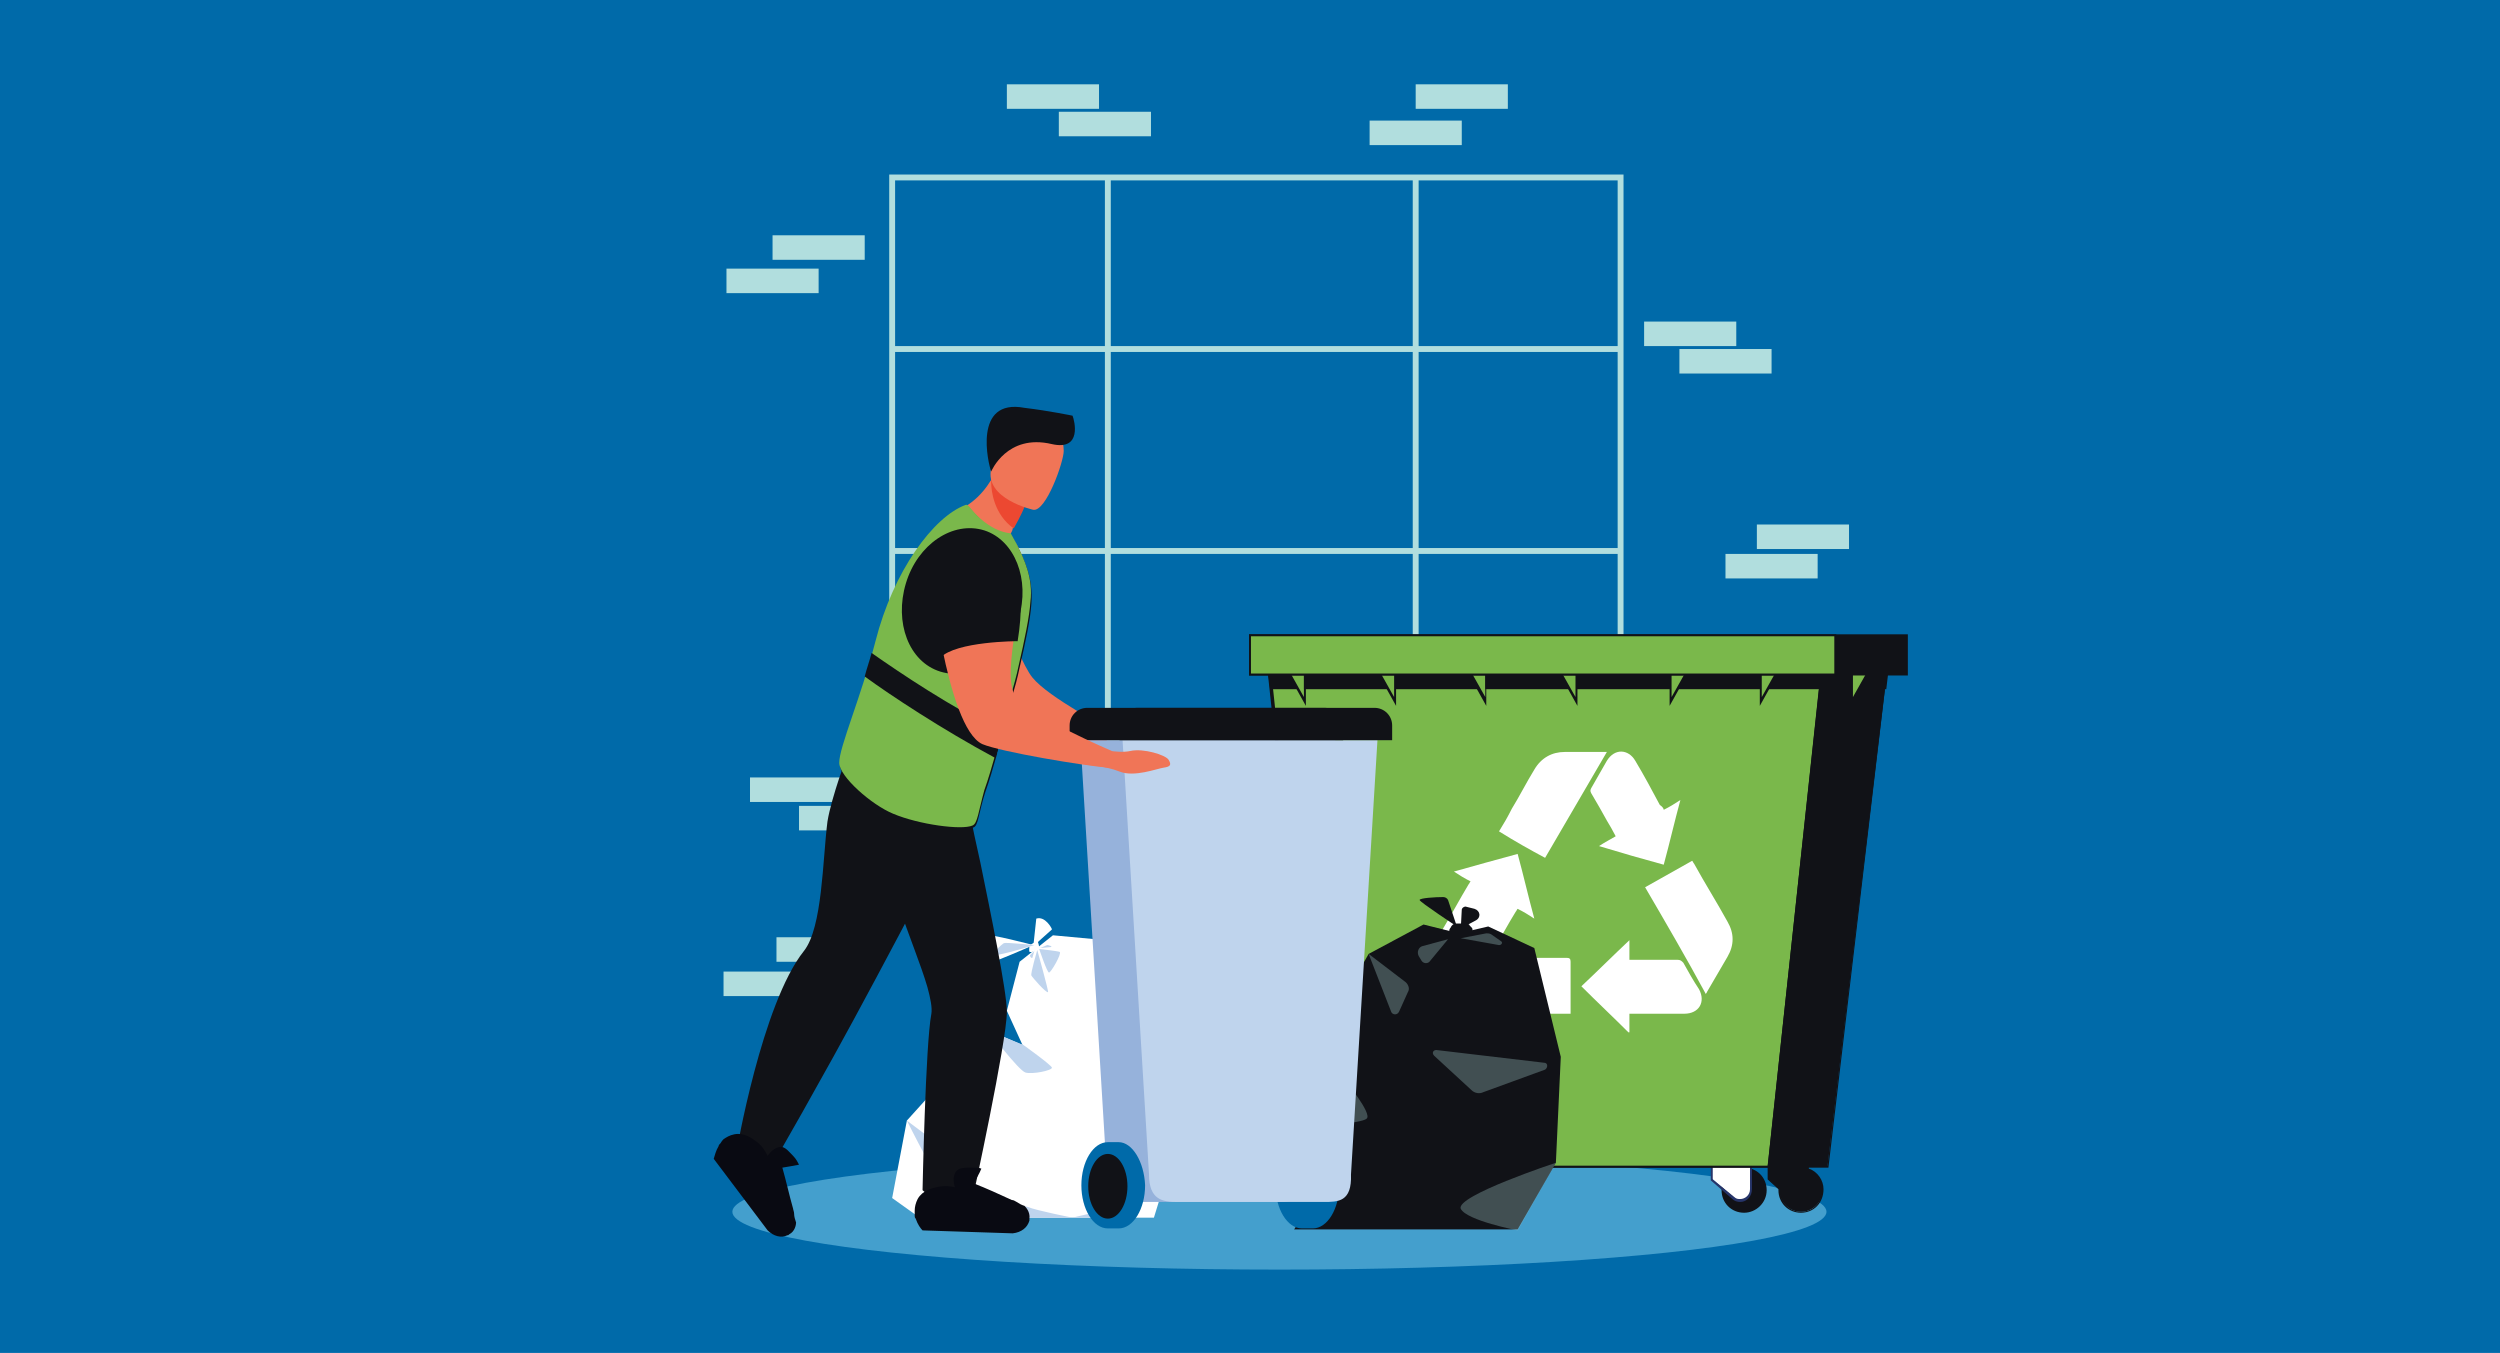 <?xml version="1.0" encoding="utf-8"?>
<!-- Generator: Adobe Illustrator 19.2.0, SVG Export Plug-In . SVG Version: 6.00 Build 0)  -->
<svg version="1.1" id="Calque_1" xmlns="http://www.w3.org/2000/svg" xmlns:xlink="http://www.w3.org/1999/xlink" x="0px" y="0px"
	 viewBox="0 0 255 138" style="enable-background:new 0 0 255 138;" xml:space="preserve">
<style type="text/css">
	.st0{fill:#006AA9;}
	.st1{fill:#B1DEDE;}
	.st2{fill:#449FCD;}
	.st3{fill:#FFFFFF;}
	.st4{fill:#BFD4ED;}
	.st5{opacity:0.5;fill:#E78E46;}
	.st6{fill:#263469;}
	.st7{fill:#111217;}
	.st8{fill:#7AB84B;}
	.st9{opacity:0.3;fill:#B1DEDE;}
	.st10{fill:#F07557;}
	.st11{fill:#96B2DB;}
	.st12{fill:#EC4831;}
	.st13{fill:#090A12;}
</style>
<g>
	<rect id="_x35__9_" class="st0" width="255" height="138"/>
	<g id="_x32__3_">
		<rect x="158.4" y="103.8" class="st1" width="9.4" height="2.5"/>
		<rect x="162" y="107.1" class="st1" width="9.4" height="2.5"/>
		<rect x="79.2" y="95.6" class="st1" width="9.4" height="2.5"/>
		<rect x="73.8" y="99.1" class="st1" width="9.4" height="2.5"/>
		<g>
			<g>
				<path class="st1" d="M165.6,76H90.7V17.8h74.9V76z M91.3,75.4H165v-57H91.3V75.4z"/>
			</g>
			<g>
				<rect x="91" y="35.3" class="st1" width="74.3" height="0.6"/>
			</g>
			<g>
				<rect x="91" y="55.9" class="st1" width="74.3" height="0.6"/>
			</g>
			<g>
				<rect x="112.7" y="18.1" class="st1" width="0.6" height="57.6"/>
			</g>
			<g>
				<rect x="144.1" y="18.1" class="st1" width="0.6" height="57.6"/>
			</g>
		</g>
		<ellipse class="st2" cx="130.5" cy="123.6" rx="55.8" ry="5.9"/>
		<rect x="76.5" y="79.3" class="st1" width="9.4" height="2.5"/>
		<rect x="81.5" y="82.2" class="st1" width="9.4" height="2.5"/>
		<rect x="118.7" y="82.2" class="st1" width="9.4" height="2.5"/>
		<rect x="121.5" y="85" class="st1" width="9.4" height="2.5"/>
		<rect x="134" y="90.1" class="st1" width="9.4" height="2.5"/>
		<rect x="137.2" y="87.1" class="st1" width="9.4" height="2.5"/>
		<rect x="167.7" y="32.8" class="st1" width="9.4" height="2.5"/>
		<rect x="139.7" y="12.3" class="st1" width="9.4" height="2.5"/>
		<rect x="102.7" y="8.6" class="st1" width="9.4" height="2.5"/>
		<rect x="108" y="11.4" class="st1" width="9.4" height="2.5"/>
		<rect x="144.4" y="8.6" class="st1" width="9.4" height="2.5"/>
		<rect x="78.8" y="24" class="st1" width="9.4" height="2.5"/>
		<rect x="74.1" y="27.4" class="st1" width="9.4" height="2.5"/>
		<rect x="171.3" y="35.6" class="st1" width="9.4" height="2.5"/>
		<rect x="176" y="56.5" class="st1" width="9.4" height="2.5"/>
		<rect x="168.6" y="86.2" class="st1" width="9.4" height="2.5"/>
		<rect x="171.2" y="89.2" class="st1" width="9.4" height="2.5"/>
		<rect x="179.2" y="53.5" class="st1" width="9.4" height="2.5"/>
	</g>
</g>
<g>
	<polygon class="st3" points="112.8,95.9 107.4,95.4 104,98.1 102.7,103.1 104.3,106.6 100.8,105.1 92.5,114.3 91,122.2 93.8,124.2 
		117.7,124.2 121.2,112.8 121.1,103.6 	"/>
	<g>
		<path class="st4" d="M100.8,105.1c0,0,3.1,4.1,3.8,4.3c0.7,0.2,2.7-0.2,2.7-0.5c-0.1-0.3-2.9-2.3-2.9-2.3L100.8,105.1z"/>
		<path class="st4" d="M92.5,114.3l4.4,3.3c0.4,0.3,0.5,0.7,0.5,1.2c-0.2,1-0.6,2.5-0.8,2.6C96.1,121.5,92.5,114.3,92.5,114.3z"/>
		<path class="st5" d="M120.4,113.7c0,0-6.2,3.2-6.5,3.8c-0.2,0.5,1.9,4.9,2.8,4.3C117.5,121.1,120.4,113.7,120.4,113.7z"/>
	</g>
	<g>
		<path class="st3" d="M105.4,96.4c0,0-4.5-1.2-4.9-1c-0.4,0.2-2.5,3-2.3,3.5C98.5,99.5,105.4,96.4,105.4,96.4z"/>
		<path class="st3" d="M105.7,93.7l-0.3,2.8l1.9-1.7C107.3,94.7,106.6,93.4,105.7,93.7z"/>
		<path class="st3" d="M106,96.6c0,0-0.1-0.6-0.2-0.6c-0.1,0-0.8,0.4-0.8,0.5c0,0.1-0.1,0.7,0.1,0.6C105.4,97.2,106,96.6,106,96.6z"
			/>
		<path class="st4" d="M105.8,96.9c0,0-0.7,2.4-0.6,2.6c0.1,0.2,1.5,1.8,1.7,1.7C107,101.2,105.8,96.9,105.8,96.9z"/>
		<path class="st4" d="M106,96.8c0,0,0.8,2.4,1,2.4c0.2,0,1.3-1.9,1.1-2.1C107.9,97,106,96.8,106,96.8z"/>
		<path class="st4" d="M106.1,96.7l0.7-0.3c0,0,0.1,0,0.1,0l0.3,0.1c0.1,0,0,0.1,0,0.1L106.1,96.7z"/>
		<path class="st4" d="M105.5,97l-0.4,0.4c-0.1,0.1,0,0.1,0,0.2l0.1,0.1c0,0,0.1,0,0.1,0L105.5,97z"/>
		<path class="st4" d="M105.5,96.4c-0.1,0-2.9-0.3-3.1-0.2c-0.2,0.1-1.3,1.1-0.9,1.2C101.9,97.5,105.5,96.4,105.5,96.4z"/>
	</g>
	<path class="st4" d="M93.8,124.2c0,0,9.9-1.5,11-1.1c1,0.4,4.6,1.1,4.6,1.1s4.4-1.1,4.9-0.9c0.5,0.3,1.1,0.9,1.1,0.9L93.8,124.2z"
		/>
</g>
<g>
	<g>
		<g>
			<circle class="st6" cx="137.5" cy="121.4" r="2.2"/>
			<path class="st6" d="M137.5,123.7c-1.3,0-2.3-1-2.3-2.3c0-1.3,1-2.3,2.3-2.3c1.3,0,2.3,1,2.3,2.3
				C139.7,122.7,138.7,123.7,137.5,123.7z M137.5,119.3c-1.1,0-2.1,0.9-2.1,2.1s0.9,2.1,2.1,2.1s2.1-0.9,2.1-2.1
				S138.6,119.3,137.5,119.3z"/>
		</g>
		<g>
			<path class="st3" d="M136.7,117.9v3.4c0,0.6,0.5,1.1,1.1,1.1l0,0c0.3,0,0.5-0.1,0.7-0.3l2.2-1.9v-1.8L136.7,117.9z"/>
			<path class="st6" d="M137.8,122.6c-0.7,0-1.2-0.5-1.2-1.2v-3.5l4.2,0.7v1.9l-2.2,1.9C138.4,122.5,138.1,122.6,137.8,122.6z
				 M136.9,118.1v3.3c0,0.5,0.4,1,1,1c0.2,0,0.5-0.1,0.6-0.2l2.2-1.8v-1.6L136.9,118.1z"/>
		</g>
	</g>
	<g>
		<path class="st6" d="M148,118.6l-4-0.6v1.4c-0.9,0.3-1.5,1.1-1.5,2.1c0,1.2,1,2.2,2.2,2.2s2.2-1,2.2-2.2c0,0,0-0.1,0-0.1l1.1-1
			V118.6z"/>
		<path class="st6" d="M144.7,123.7c-1.3,0-2.3-1-2.3-2.3c0-0.9,0.6-1.8,1.5-2.1v-1.5l4.2,0.7v1.9l-1.1,1c0,0,0,0,0,0.1
			C146.9,122.7,145.9,123.7,144.7,123.7z M144.1,118.1v1.4l-0.1,0c-0.8,0.3-1.4,1.1-1.4,1.9c0,1.1,0.9,2.1,2.1,2.1s2.1-0.9,2.1-2.1
			c0,0,0,0,0-0.1l0-0.1l1.1-1v-1.6L144.1,118.1z"/>
	</g>
	<g>
		<g>
			<circle class="st7" cx="177.9" cy="121.4" r="2.2"/>
			<path class="st7" d="M177.9,123.7c-1.3,0-2.3-1-2.3-2.3c0-1.3,1-2.3,2.3-2.3s2.3,1,2.3,2.3C180.2,122.7,179.1,123.7,177.9,123.7z
				 M177.9,119.3c-1.1,0-2.1,0.9-2.1,2.1s0.9,2.1,2.1,2.1s2.1-0.9,2.1-2.1S179,119.3,177.9,119.3z"/>
		</g>
		<g>
			<path class="st3" d="M178.6,117.9v3.4c0,0.6-0.5,1.1-1.1,1.1l0,0c-0.3,0-0.5-0.1-0.7-0.3l-2.2-1.9v-1.8L178.6,117.9z"/>
			<path class="st6" d="M177.5,122.6c-0.3,0-0.6-0.1-0.8-0.3l-2.2-1.9v-1.9l4.2-0.7v3.5C178.7,122,178.2,122.6,177.5,122.6z
				 M174.7,120.3l2.2,1.8c0.2,0.2,0.4,0.2,0.6,0.2c0.5,0,1-0.4,1-1v-3.3l-3.8,0.6V120.3z"/>
		</g>
	</g>
	<g>
		<path class="st7" d="M184.4,119.3v-1.4l-4,0.6v1.8l1.1,1c0,0,0,0.1,0,0.1c0,1.2,1,2.2,2.2,2.2c1.2,0,2.2-1,2.2-2.2
			C185.9,120.4,185.3,119.6,184.4,119.3z"/>
		<path class="st7" d="M183.7,123.7c-1.3,0-2.3-1-2.3-2.3c0,0,0,0,0-0.1l-1.1-1v-1.9l4.2-0.7v1.5c0.9,0.3,1.5,1.2,1.5,2.1
			C186,122.7,185,123.7,183.7,123.7z M180.5,120.3l1.1,1l0,0.1c0,0,0,0,0,0.1c0,1.1,0.9,2.1,2.1,2.1s2.1-0.9,2.1-2.1
			c0-0.9-0.6-1.7-1.4-1.9l-0.1,0v-1.4l-3.8,0.6V120.3z"/>
	</g>
	<g>
		<g>
			<polygon class="st7" points="186.4,119 135.6,119 129.2,65.8 192.8,65.8 			"/>
			<path class="st7" d="M186.5,119.1h-51.1l-6.4-53.4h63.8l0,0.1L186.5,119.1z M135.7,118.9h50.7l6.3-52.9h-63.3L135.7,118.9z"/>
		</g>
		<g>
			<polygon class="st8" points="180.3,119 134.9,119 129.2,65.8 186,65.8 			"/>
			<path class="st7" d="M180.4,119.1h-45.7l-5.7-53.4h57.1l0,0.1L180.4,119.1z M135,118.9h45.3l5.7-52.9h-56.6L135,118.9z"/>
		</g>
		<g id="LdiMUf_1_">
			<g>
				<g>
					<path class="st3" d="M160.2,103.4c-0.1,0-0.3,0-0.4,0c-2.3,0-4.5,0-6.8,0c-1.4,0-2.4-0.6-3.1-1.8c-0.7-1.2-1.4-2.5-2.2-3.8
						c0,0,0-0.1,0-0.1c4,0,8.1,0,12.1,0c0.3,0,0.4,0.1,0.4,0.4c0,1.6,0,3.3,0,4.9C160.2,103.2,160.2,103.3,160.2,103.4z"/>
					<path class="st3" d="M166.2,95.9c0,0.7,0,1.3,0,2c0.2,0,0.3,0,0.4,0c1.5,0,3,0,4.5,0c0.3,0,0.4,0.1,0.6,0.3
						c0.5,0.9,1,1.8,1.6,2.7c0.7,1.3,0,2.5-1.5,2.5c-1.7,0-3.4,0-5.2,0c-0.1,0-0.2,0-0.4,0c0,0.6,0,1.3,0,1.9c0,0-0.1,0-0.1,0
						c-1.6-1.6-3.2-3.1-4.8-4.7C162.9,99.1,164.5,97.5,166.2,95.9z"/>
					<path class="st3" d="M154.8,87.1c0.6,2.2,1.1,4.4,1.7,6.6c-0.6-0.4-1.1-0.7-1.7-1c-0.1,0.1-0.1,0.2-0.2,0.3
						c-0.8,1.3-1.5,2.6-2.3,4c-0.1,0.2-0.3,0.3-0.5,0.3c-1,0-2.1-0.1-3.1,0c-1.5,0.1-2.3-1.4-1.5-2.6c0.9-1.5,1.7-3,2.6-4.5
						c0.1-0.1,0.1-0.2,0.2-0.3c-0.6-0.3-1.1-0.6-1.7-1C150.4,88.3,152.6,87.7,154.8,87.1z"/>
					<path class="st3" d="M152.9,84.8c0.5-0.8,0.9-1.5,1.3-2.3c0.8-1.3,1.5-2.7,2.3-4c0.7-1.2,1.8-1.8,3.1-1.8c1.3,0,2.7,0,4,0
						c0.1,0,0.2,0,0.3,0c-2.1,3.6-4.2,7.2-6.3,10.8C156.1,86.7,154.5,85.8,152.9,84.8z"/>
					<path class="st3" d="M169.7,82.6c0.6-0.3,1.1-0.6,1.7-1c-0.6,2.2-1.1,4.4-1.7,6.6c-2.2-0.6-4.3-1.2-6.6-1.9
						c0.6-0.4,1.2-0.7,1.7-1c-0.3-0.6-0.6-1.1-0.9-1.6c-0.5-0.9-1-1.8-1.6-2.8c-0.1-0.2-0.1-0.3,0-0.5c0.5-0.9,1.1-1.9,1.6-2.8
						c0.8-1.3,2.2-1.2,2.9,0c0.9,1.5,1.7,3,2.5,4.5C169.6,82.3,169.7,82.5,169.7,82.6z"/>
					<path class="st3" d="M167.8,90.5c1.6-0.9,3.2-1.8,4.8-2.7c0.1,0.1,0.1,0.2,0.2,0.3c1.1,2,2.3,3.9,3.4,5.9
						c0.7,1.2,0.7,2.4,0,3.6c-0.7,1.2-1.4,2.4-2.1,3.6c0,0.1-0.1,0.1-0.1,0.2C172,97.7,169.9,94.1,167.8,90.5z"/>
				</g>
			</g>
		</g>
		<g>
			<polygon class="st7" points="192.3,70.2 192.8,66.2 129.2,66.2 129.7,70.2 			"/>
			<path class="st7" d="M192.4,70.3h-62.8l-0.5-4.2h63.8L192.4,70.3z M129.8,70.1h62.4l0.5-3.8h-63.3L129.8,70.1z"/>
		</g>
		<g>
			<g>
				<polygon class="st8" points="131,67.8 133,71.5 133,67.8 				"/>
				<path class="st7" d="M133.2,72l-2.4-4.3h2.4V72z M131.2,67.9l1.8,3.2v-3.2H131.2z"/>
			</g>
			<g>
				<polygon class="st8" points="140.2,67.8 142.3,71.5 142.3,67.8 				"/>
				<path class="st7" d="M142.4,72l-2.4-4.3h2.4V72z M140.4,67.9l1.8,3.2v-3.2H140.4z"/>
			</g>
			<g>
				<polygon class="st8" points="149.5,67.8 151.5,71.5 151.5,67.8 				"/>
				<path class="st7" d="M151.6,72l-2.4-4.3h2.4V72z M149.7,67.9l1.8,3.2v-3.2H149.7z"/>
			</g>
			<g>
				<polygon class="st8" points="158.7,67.8 160.8,71.5 160.8,67.8 				"/>
				<path class="st7" d="M160.9,72l-2.4-4.3h2.4V72z M158.9,67.9l1.8,3.2v-3.2H158.9z"/>
			</g>
			<g>
				<polygon class="st8" points="190.9,67.8 188.9,71.5 188.9,67.8 				"/>
				<path class="st7" d="M188.8,72v-4.3h2.4L188.8,72z M189,67.9v3.2l1.8-3.2H189z"/>
			</g>
			<g>
				<polygon class="st8" points="181.7,67.8 179.6,71.5 179.6,67.8 				"/>
				<path class="st7" d="M179.5,72v-4.3h2.4L179.5,72z M179.7,67.9v3.2l1.8-3.2H179.7z"/>
			</g>
			<g>
				<polygon class="st8" points="172.4,67.8 170.4,71.5 170.4,67.8 				"/>
				<path class="st7" d="M170.3,72v-4.3h2.4L170.3,72z M170.5,67.9v3.2l1.8-3.2H170.5z"/>
			</g>
		</g>
		<g>
			<rect x="127.5" y="64.8" class="st7" width="67" height="4"/>
			<path class="st7" d="M194.6,68.9h-67.2v-4.2h67.2V68.9z M127.6,68.7h66.8v-3.8h-66.8V68.7z"/>
		</g>
		<g>
			<rect x="127.5" y="64.8" class="st8" width="59.7" height="4"/>
			<path class="st7" d="M187.3,68.9h-59.9v-4.2h59.9V68.9z M127.6,68.7h59.5v-3.8h-59.5V68.7z"/>
		</g>
	</g>
</g>
<g>
	<polygon class="st7" points="148.8,95.2 145.2,94.3 139.6,97.3 135.3,104.9 137,109.9 133.6,114.9 133.4,123.3 132,125.4 
		154.8,125.4 158.7,118.6 159.2,107.8 156.5,96.7 151.8,94.5 	"/>
	<g>
		<path class="st7" d="M148.6,94.5l-0.9-2.7c-0.1-0.2-0.3-0.3-0.5-0.3c-0.8,0-2.4,0.1-2.4,0.3C144.8,92,148.6,94.5,148.6,94.5z"/>
		<path class="st7" d="M149,94.7l0.1-1.9c0-0.2,0.3-0.4,0.5-0.3l0.8,0.2c0.6,0.2,0.7,0.9,0.1,1.2L149,94.7z"/>
		<path class="st7" d="M147.9,94.7c0.1-0.1,0.1-0.2,0.2-0.3c0.1-0.1,0.2-0.2,0.4-0.2l1.1,0c0.1,0,0.3,0.1,0.3,0.2l0.2,0.2
			c0.1,0.1,0.1,0.2,0.1,0.3l0,0.2c0,0.2-0.2,0.4-0.4,0.4l-1.4-0.1C147.9,95.3,147.7,95,147.9,94.7z"/>
		<path class="st9" d="M139.6,97.3l2.3,5.9c0.1,0.3,0.6,0.4,0.8,0l0.9-2c0.2-0.3,0.1-0.7-0.2-1L139.6,97.3z"/>
		<path class="st9" d="M137.2,110.2c0,0,2.8,3.4,2.2,3.9c-0.5,0.5-5.5,0.8-5.5,0.8L137.2,110.2z"/>
		<path class="st9" d="M158.7,118.6c0,0-10.3,3.4-9.7,4.7c0.6,1.2,5.8,2.2,5.8,2.2L158.7,118.6z"/>
		<path class="st9" d="M146.5,107.1l11,1.3c0.4,0,0.4,0.5,0.1,0.7l-6.3,2.3c-0.4,0.2-0.9,0.1-1.2-0.2l-3.8-3.5
			C146,107.4,146.2,107.1,146.5,107.1z"/>
		<path class="st9" d="M147.7,95.8l-2.6,0.7c-0.4,0.1-0.6,0.6-0.4,1l0.3,0.5c0.2,0.3,0.6,0.3,0.8,0.1L147.7,95.8z"/>
		<path class="st9" d="M149,95.7l2.6-0.5c0.2,0,0.3,0,0.5,0.1l1,0.7c0.2,0.1,0.1,0.4-0.2,0.4L149,95.7z"/>
	</g>
</g>
<g>
	<g>
		<path class="st10" d="M99.9,56.1c0,0,3.7,10.9,5.4,13c1.7,2.1,7.7,5.1,7.8,5.4c0.1,0.6-0.4,1.7-0.9,1.7c-2,0-6-1.5-7.9-3.3
			c-2-1.9-5.1-12.8-5.1-12.8L99.9,56.1z"/>
		<g>
			<g>
				<path class="st0" d="M133.9,116.5h-1.1c-1.5,0-2.7,2-2.7,4.4c0,2.4,1.2,4.4,2.7,4.4h1.1c1.5,0,2.7-2,2.7-4.4
					C136.6,118.5,135.3,116.5,133.9,116.5z"/>
			</g>
			<g>
				<path class="st11" d="M130.7,122.6h-14.9c-1.5,0-2.8-1.2-2.9-2.8l-2.7-44.3h26l-2.7,44.3C133.6,121.4,132.3,122.6,130.7,122.6z"
					/>
				<path class="st4" d="M135,122.6h-14.9c-1.5,0-2.9-0.2-2.9-2.8l-2.7-44.3h26l-2.7,44.3C137.9,122.6,136.5,122.6,135,122.6z"/>
				<g>
					<path class="st7" d="M135.1,72.2h-24.2c-1,0-1.8,0.8-1.8,1.8v1.5H137v-1.5C137,73,136.1,72.2,135.1,72.2z"/>
					<path class="st7" d="M140.2,72.2H116c-1,0-1.8,0.8-1.8,1.8v1.5H142v-1.5C142,73,141.2,72.2,140.2,72.2z"/>
				</g>
			</g>
			<g>
				<path class="st0" d="M114.1,116.5H113c-1.5,0-2.7,2-2.7,4.4c0,2.4,1.2,4.4,2.7,4.4h1.1c1.5,0,2.7-2,2.7-4.4
					C116.7,118.5,115.5,116.5,114.1,116.5z"/>
				<ellipse class="st7" cx="113" cy="121" rx="2" ry="3.3"/>
			</g>
		</g>
		<path class="st7" d="M102.7,103.2c0,3-3.5,19.1-3.5,19.1s-3.5,0.6-5.1-0.9c0,0,0.3-14.9,0.9-18c0.1-0.6-0.1-1.6-0.4-2.7
			c-1.3-4.5-5.1-12.2-4.3-16.8c1.1-5.7,8.9,0.4,8.9,0.4s0.3,1.5,0.8,3.7C101,92.9,102.7,101.1,102.7,103.2z"/>
		<path class="st7" d="M99.3,80.9c0,0-9.2,17.7-14.3,26.9c-5.1,9.2-6.7,11.8-6.7,11.8s-2.9-1.2-3.2-2c0,0,2.6-15.2,6.9-20.6
			c1.9-2.4,1.9-9.3,2.4-13.2c0.4-2.5,2.1-7,2.1-7L99.3,80.9z"/>
		<path class="st10" d="M103,54.6c1,1.1,1.3,2.3,1.3,2.3c-3.2-0.2-7.2-4.6-7.2-4.6s2.3-0.6,3.9-3.2c0.1-0.1,0.2-0.3,0.2-0.4
			c0.2-0.4,0.5-0.9,0.7-1.5l0.9,1.7l1.6,2.8c0,0-0.3,0.8-1.1,2.2C103.3,54.1,103.1,54.4,103,54.6z"/>
		<path class="st7" d="M105.2,61.6c-0.1,1.6-0.6,3.9-1.2,6.5c-0.2,1-0.5,2.1-0.8,3.1c-0.5,1.7-0.9,3.4-1.4,5.1l0,0.1
			c0,0.2-0.1,0.3-0.1,0.5c-0.4,1.4-0.8,2.8-1.2,3.9c-0.7,2.2-0.7,3.4-1.2,3.6c-1.1,0.5-5.5,0-8.1-1.2c-2.2-0.9-5.6-3.8-5.5-5.2
			c0-1.6,2.2-6.6,3.7-12.4c1.8-7.1,5.8-12.7,9.2-13.9C98.7,51.5,99,52,100,53c0.9,0.9,2,1.4,3.1,1.5l0.6,1.1
			C104.5,57.1,105.4,59,105.2,61.6z"/>
		<path class="st12" d="M104.5,51.7c0,0-0.3,0.8-1.1,2.2c-2-1.4-2.3-3.8-2.3-4.7c0-0.3,0-0.4,0-0.4s0.1,0,0.2,0c0.3,0,1,0.1,1.6,0.2
			L104.5,51.7z"/>
		<path class="st10" d="M105.4,52c0,0-5-1.1-4.3-4.2c0.7-3.1,0.5-5.3,3.8-4.8c3.2,0.5,3.6,1.9,3.6,3C108.5,47.1,106.7,52.2,105.4,52
			z"/>
		<path class="st7" d="M101.1,48.1c0,0,1.6-3.9,6.2-2.8c3.1,0.7,2.3-2.4,2.1-2.9c0,0-2.4-0.5-4.9-0.8
			C99.2,40.6,100.8,47.3,101.1,48.1z"/>
		<path class="st8" d="M103.7,55.5l-0.6-1.1c-1.1-0.1-2.2-0.7-3.1-1.5c-1-0.9-1.2-1.5-1.5-1.4c-3.3,1.2-7.4,6.8-9.2,13.9
			c-1.5,5.8-3.7,10.8-3.7,12.4c0,1.4,3.3,4.3,5.5,5.2c2.6,1.1,7,1.7,8.1,1.2c0.5-0.2,0.6-1.4,1.2-3.6c0.4-1.1,0.8-2.5,1.2-3.9
			c0.1-0.2,0.1-0.3,0.1-0.5l0-0.1c0.5-1.6,1-3.3,1.4-5.1c0.3-1.1,0.6-2.1,0.8-3.1c0.6-2.6,1.1-5,1.2-6.5
			C105.4,59,104.5,57.1,103.7,55.5z M103.9,63.1c-1.2,4-4.8,6.4-8,5.4c-3.2-1-4.7-5-3.5-9c1.2-4,4.8-6.4,8-5.4
			C103.5,55.1,105.1,59.1,103.9,63.1z"/>
		<path class="st10" d="M111.9,76.3c0,0,2,0.6,3.4,0.3c1.3-0.3,3.6,0.4,3.9,0.9c0.3,0.5,0.2,0.7-0.5,0.8c-0.7,0.1-3,1-4.5,0.4
			c-1.5-0.6-3.5-0.7-3.5-0.7L111.9,76.3z"/>
		<path class="st7" d="M101.5,77.3c0.1-0.2,0.1-0.4,0.2-0.6c0.1-0.2,0.1-0.3,0.1-0.5l0-0.1c0.1-0.5,0.3-1,0.4-1.4
			c-5.4-2.7-10.3-6-13.3-8.1c-0.2,0.8-0.5,1.6-0.7,2.4C90.8,70.9,96.1,74.4,101.5,77.3z"/>
		<path class="st10" d="M94.8,57.7c0,0,1.7,16.5,5.4,18.2c1.9,0.8,10.3,2.2,12.8,2.4c0,0,0.5,0.3,0.4-1.7c0,0-8.6-3.7-9.8-5.5
			c-1.7-2.7,1.6-10.6-0.6-13.1C100.7,55.4,96.9,54.2,94.8,57.7z"/>
		<path class="st7" d="M103.8,65.4c0,0-6.3,0-7.9,1.7l-1.7-10l4.4-2.7l4.5,2.9C103.1,57.3,104.8,59.3,103.8,65.4z"/>
	</g>
	<g>
		<g>
			<g>
				<path class="st13" d="M93.3,124c0,0.1,0,0.2,0.1,0.3c0.2,0.6,0.5,1,0.7,1.2c3.1,0.1,6.1,0.2,9.2,0.3c0.9-0.1,1.5-0.6,1.7-1.3
					c0-0.1,0-0.1,0-0.2c0.1-0.7-0.4-1.2-0.5-1.3c-0.3-0.1-0.5-0.2-0.8-0.4c-0.2-0.1-0.3-0.2-0.5-0.2c-1.3-0.6-2.6-1.2-3.9-1.7
					c0.3-0.5,0.6-1,0.8-1.5c-0.2-0.1-0.6-0.1-1.1-0.1c-0.6,0-1.1,0-1.4,0.3c-0.4,0.4-0.4,1.1-0.2,1.7c-0.4-0.1-1.1-0.2-1.9,0
					c-0.4,0.1-1.4,0.3-1.9,1.2c-0.2,0.4-0.3,0.8-0.3,1.2C93.3,123.7,93.3,123.9,93.3,124z"/>
			</g>
		</g>
	</g>
	<g>
		<g>
			<g>
				<path class="st13" d="M73.5,116.6c-0.1,0.1-0.2,0.2-0.2,0.3c-0.3,0.5-0.4,1-0.5,1.3c1.8,2.4,3.7,4.9,5.5,7.3
					c0.6,0.6,1.4,0.8,2,0.5c0.1,0,0.1,0,0.2-0.1c0.6-0.3,0.7-1,0.7-1.2c-0.1-0.3-0.2-0.6-0.2-0.9c0-0.2-0.1-0.4-0.1-0.5
					c-0.4-1.4-0.7-2.8-1.1-4.2c0.6-0.1,1.2-0.2,1.7-0.3c-0.1-0.2-0.3-0.6-0.6-0.9c-0.4-0.4-0.7-0.8-1.1-0.9
					c-0.5-0.1-1.1,0.3-1.5,0.9c-0.2-0.4-0.5-1-1.2-1.5c-0.4-0.3-1.2-0.9-2.2-0.7c-0.5,0.1-0.8,0.3-1.1,0.5
					C73.6,116.4,73.5,116.6,73.5,116.6z"/>
			</g>
		</g>
	</g>
</g>
</svg>
